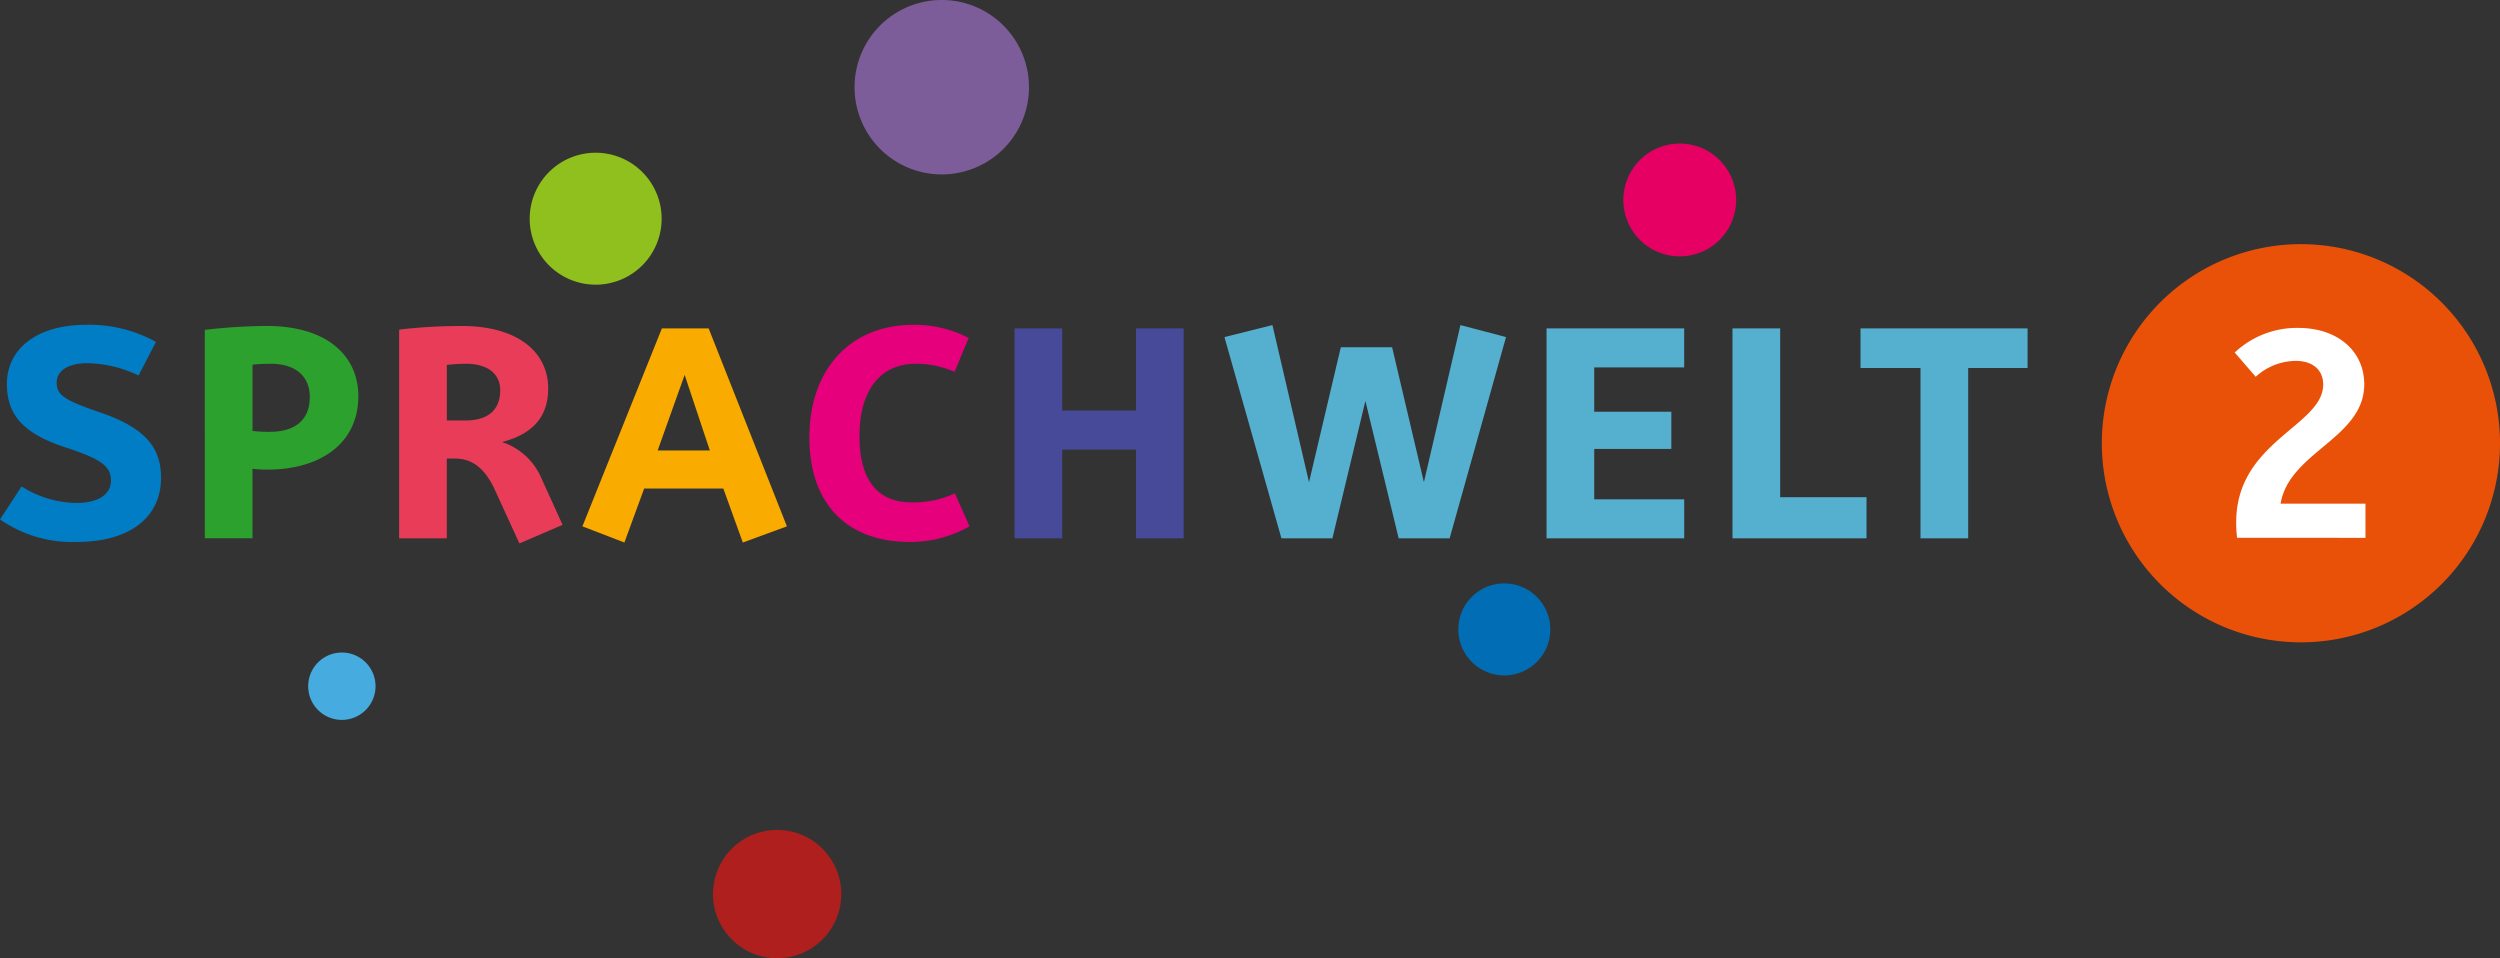<svg xmlns="http://www.w3.org/2000/svg" width="360.615" height="138.219" viewBox="0 0 360.615 138.219"><rect x="0" y="0" width="360.615" height="138.219" fill="#333333" stroke="none"/><defs><style>.a{fill:#e70063;}.b{fill:#006db5;}.c{fill:#46acdf;}.d{fill:#90c01d;}.e{fill:#55b0cf;}.f{fill:#464a99;}.g{fill:#e6007c;}.h{fill:#f9ab00;}.i{fill:#e83c58;}.j{fill:#2da12e;}.k{fill:#007dc5;}.l{fill:#ea5108;}.m{fill:#fff;}.n{fill:#7d5c9a;}.o{fill:#ae1f1d;}</style></defs><g transform="translate(-319.057 -286.101)"><path class="a" d="M578.273,324.577a8.136,8.136,0,1,0-8.136-8.136,8.136,8.136,0,0,0,8.136,8.136" transform="translate(-16.917 -1.496)"/><path class="b" d="M551.244,389.606a6.635,6.635,0,1,0-6.635-6.635,6.635,6.635,0,0,0,6.635,6.635" transform="translate(-15.197 -6.08)"/><path class="c" d="M371.581,396.743a4.858,4.858,0,1,0-4.858-4.858,4.858,4.858,0,0,0,4.858,4.858" transform="translate(-3.212 -6.801)"/><path class="d" d="M410.5,328.757a9.517,9.517,0,1,0-9.517-9.517,9.517,9.517,0,0,0,9.517,9.517" transform="translate(-5.521 -1.592)"/><path class="e" d="M600.191,342.567h8.651v24.571h6.878V342.567h8.565v-5.71H600.191ZM588.6,361.211V336.857H581.72v30.281h19.336v-5.927Zm-13.843,5.927v-5.624H561.778v-7.268H572.9v-5.363H561.778v-6.4h12.977v-5.624H554.9v30.281Zm-37.548-8.09-4.586-19.467h-7.4l-4.586,19.467-5.278-22.667-6.921,1.73,8.219,29.027h7.354l4.758-19.813,4.8,19.813h7.354l8.132-29.027-6.575-1.73Z" transform="translate(-12.76 -3.388)"/><path class="f" d="M493.491,367.172h6.878V336.891h-6.878v11.854H482.85V336.891h-6.878v30.281h6.878v-12.8h10.641Z" transform="translate(-10.573 -3.422)"/><path class="g" d="M451.469,352.427c0-7.008,3.287-10.469,8.09-10.469a13.684,13.684,0,0,1,5.624,1.168l2.033-4.888a16.9,16.9,0,0,0-7.96-1.9c-9.041,0-15.011,6.316-15.011,16.266,0,9.82,5.71,15.053,14.405,15.053a17.266,17.266,0,0,0,8.695-2.249l-2.12-4.758a14.011,14.011,0,0,1-6.273,1.3c-4.845,0-7.483-3.2-7.483-9.517" transform="translate(-8.435 -3.385)"/><path class="h" d="M423.884,343.6l3.634,10.9h-7.527Zm-5.84,16.395h11.42l2.812,7.786,6.36-2.336-11.29-28.55H420.6l-11.464,28.55,6.056,2.336Z" transform="translate(-6.069 -3.422)"/><path class="i" d="M390.44,341.971c3.2,0,4.931,1.515,4.931,3.807,0,2.855-1.773,4.369-4.975,4.369h-2.725v-8a19.855,19.855,0,0,1,2.769-.173m-.649-5.45a74.652,74.652,0,0,0-9,.52v30.108h6.878V355.642h1.169c2.25,0,4.2,1.125,5.753,4.5l3.547,7.743,6.229-2.682-3.028-6.662a9.326,9.326,0,0,0-5.71-5.277c3.937-1.039,6.662-3.2,6.662-7.744,0-5.061-4.153-9-12.5-9" transform="translate(-4.16 -3.397)"/><path class="j" d="M360.081,351.791a20.886,20.886,0,0,1-2.466-.13V342.1a23.852,23.852,0,0,1,2.638-.13c3.591,0,5.624,1.817,5.624,4.8,0,3.158-1.946,5.018-5.8,5.018m-9.344,15.357h6.878V357.111a16.873,16.873,0,0,0,2.12.13c7.657,0,13.15-3.763,13.15-10.6,0-5.8-4.5-10.123-13.194-10.123a80.247,80.247,0,0,0-8.954.562Z" transform="translate(-2.135 -3.397)"/><path class="k" d="M331.559,336.335c-7.527,0-11.507,3.72-11.507,8.522,0,4.5,2.379,7.18,8.478,9.171,5.191,1.687,6.532,2.768,6.532,4.758,0,2.163-2.033,3.2-4.8,3.245a14.941,14.941,0,0,1-8.089-2.379l-3.115,4.758a18.2,18.2,0,0,0,11.161,3.245c7.137,0,12.069-3.245,12.069-9.257,0-4.456-2.422-7.224-8.695-9.388-5.191-1.773-6.359-2.509-6.359-4.326,0-1.687,1.6-2.812,4.455-2.812a17.87,17.87,0,0,1,7.354,1.774l2.51-4.845a19.955,19.955,0,0,0-9.993-2.466" transform="translate(0 -3.385)"/><path class="l" d="M672.857,381.3a28.718,28.718,0,1,0-28.718-28.718A28.718,28.718,0,0,0,672.857,381.3" transform="translate(-21.903 -2.545)"/><path class="m" d="M683.553,367.1v-4.932H671.311c1.254-7.483,12.069-9.43,12.069-17.217,0-4.758-3.806-8.132-9.516-8.132a13.1,13.1,0,0,0-9.17,3.548l3.027,3.5a8.707,8.707,0,0,1,5.754-2.293c2.465,0,3.979,1.3,3.979,3.418,0,5.97-12.546,8.175-12.546,19.855a17.487,17.487,0,0,0,.131,2.249Z" transform="translate(-23.288 -3.418)"/><path class="n" d="M463.808,311.262a12.581,12.581,0,1,0-12.581-12.581,12.581,12.581,0,0,0,12.581,12.581" transform="translate(-8.905)"/><path class="o" d="M438.587,432.969a9.253,9.253,0,1,0-9.253-9.253,9.253,9.253,0,0,0,9.253,9.253" transform="translate(-7.43 -8.649)"/></g></svg>